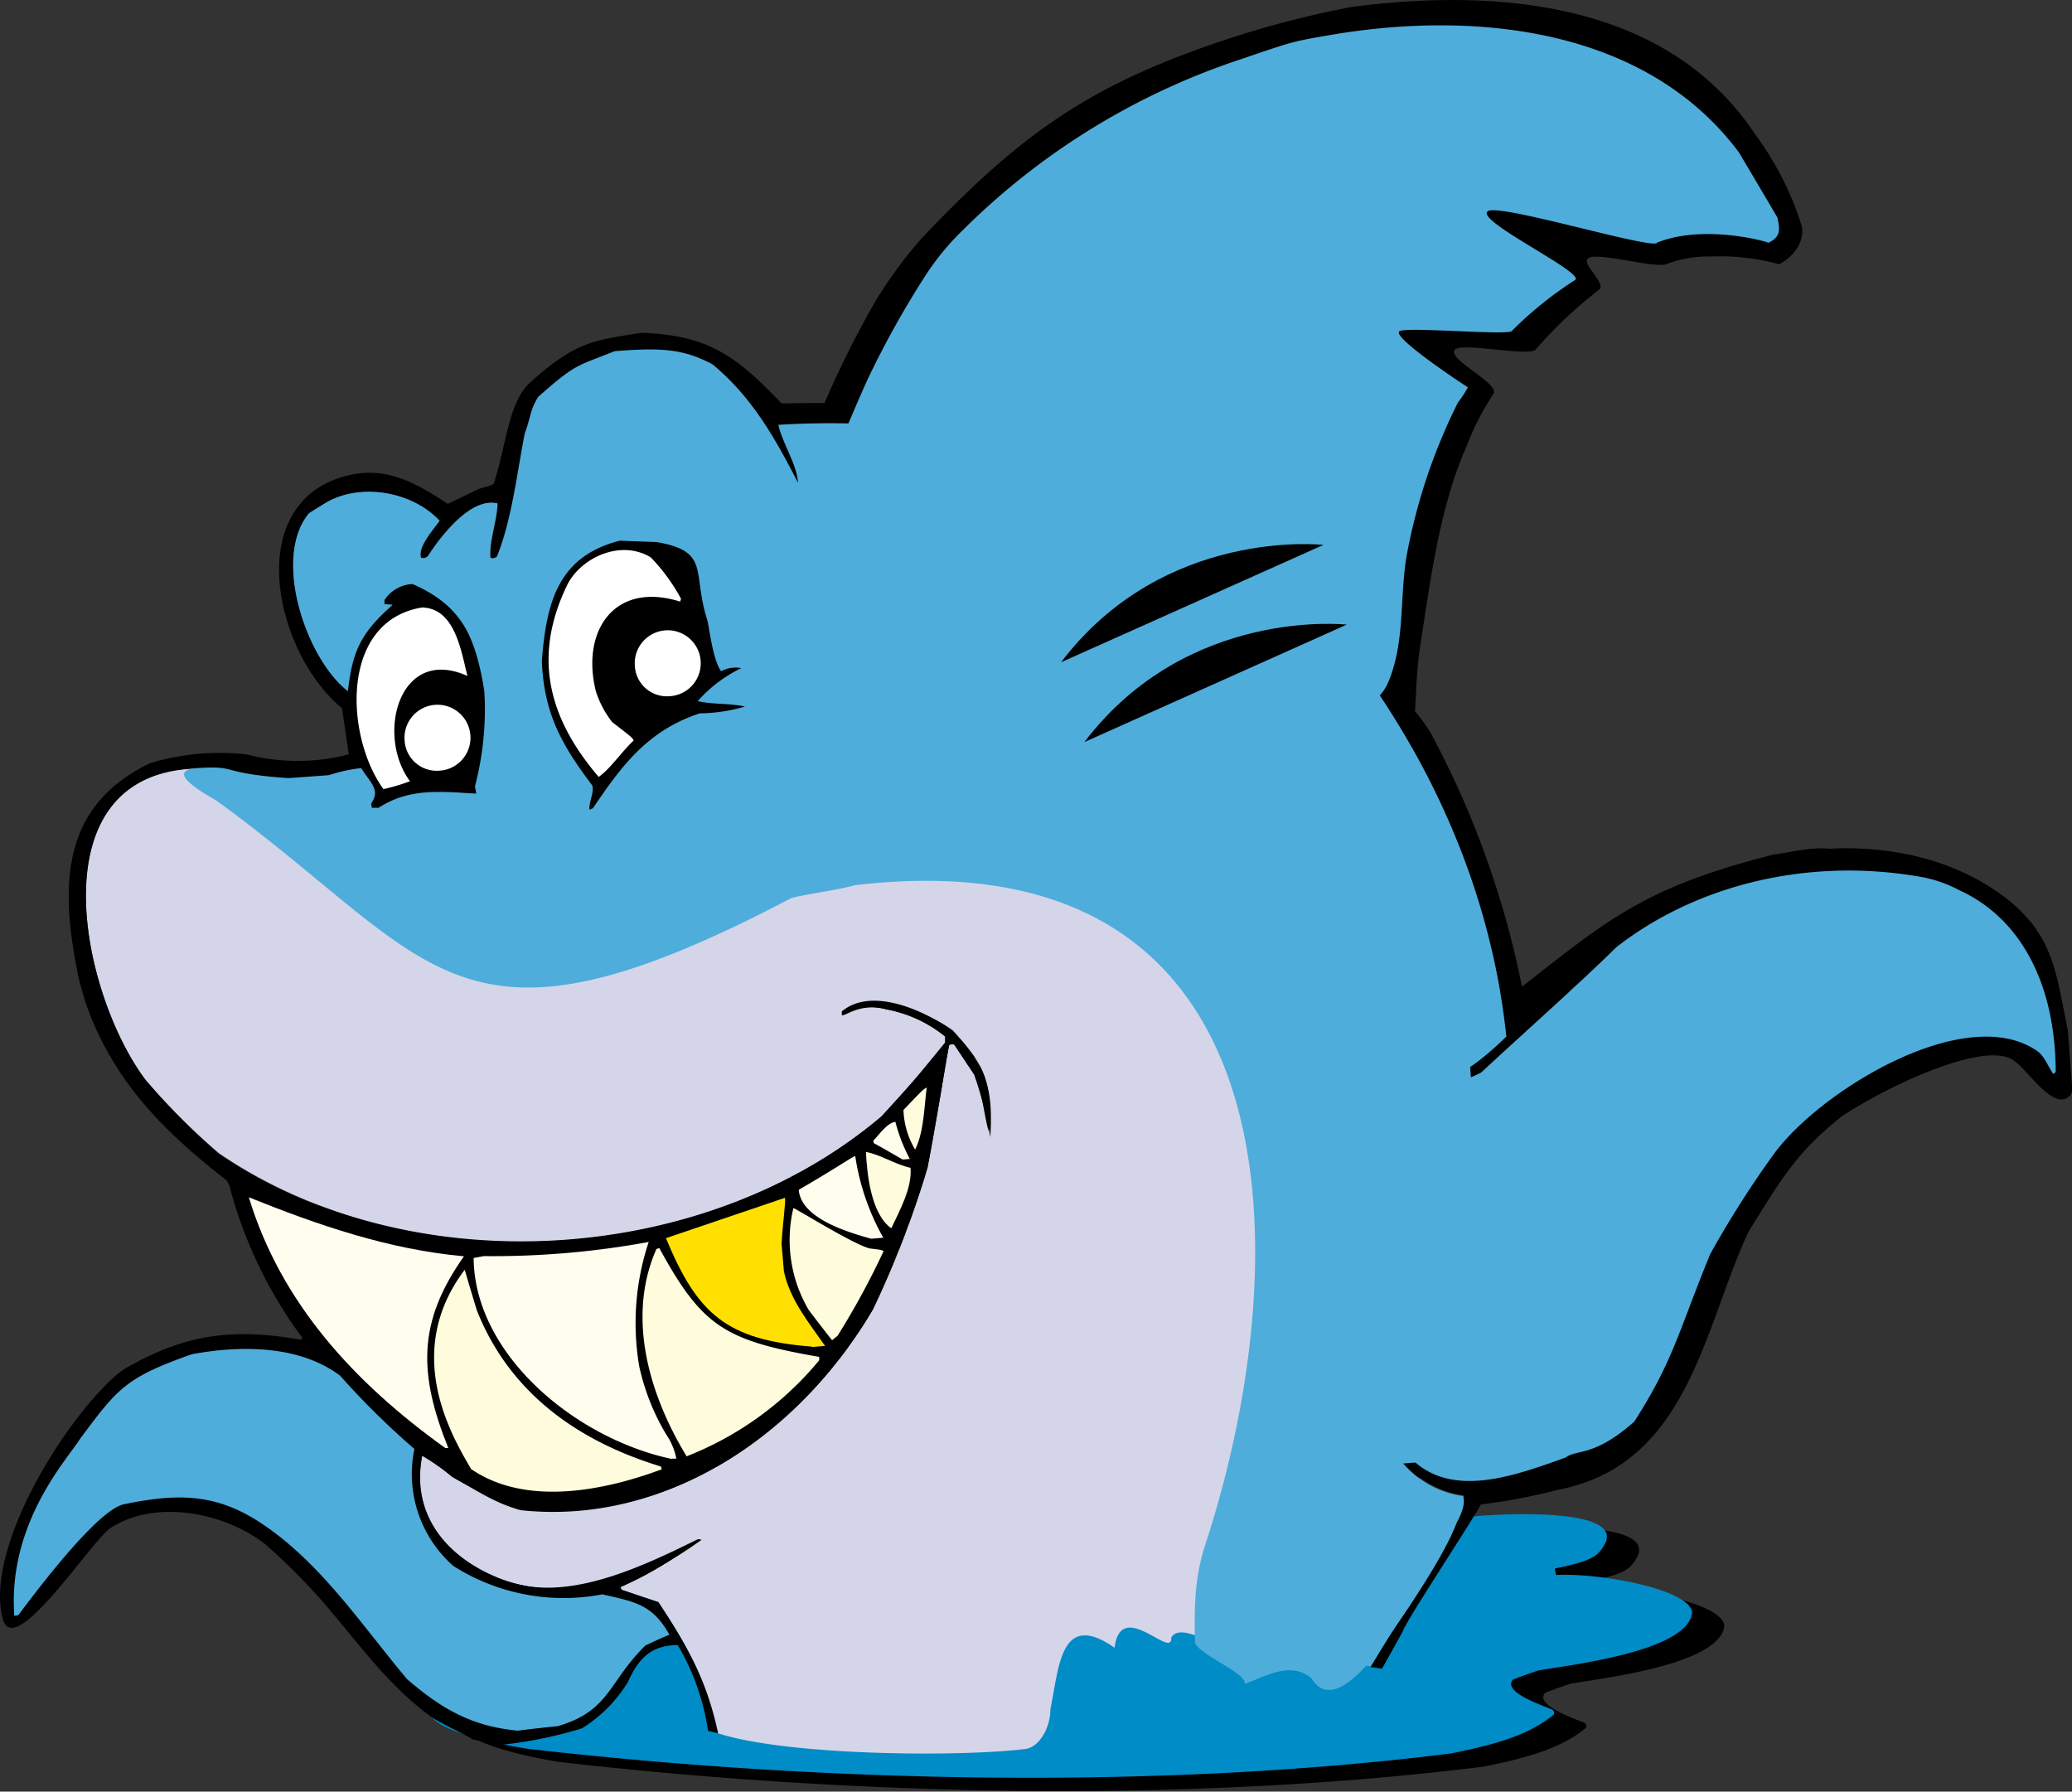 <svg xmlns="http://www.w3.org/2000/svg" viewBox="0 0 205.35 177.55"><rect x="0" y="0" width="205.35" height="177.55" fill="#333333" stroke="none"/><defs><style>.cls-1{fill:#008cc7;}.cls-2{fill:#d5d5e9;}.cls-3{fill:#4faddb;}.cls-4{fill:#8e98ad;}.cls-5{fill:#fffcdd;}.cls-6{fill:#fffdee;}.cls-7{fill:#ffe000;}.cls-8{fill:#fff;}</style></defs><title>abzeichen-henry</title><g id="Ebene_2" data-name="Ebene 2"><g id="Ebene_1-2" data-name="Ebene 1"><path d="M52.47,167.31a42.91,42.91,0,0,0,7.88-1.63,14,14,0,0,0,4.57-4.59c1-2.29,2.29-3.69,4.94-3.66a23.11,23.11,0,0,1,3,8.51c-1.75.13.71-1.95-.85-1.84.28,3.77,14.17,4.72,16.56,4.89,4.4,0,8.85,0,13.29,0a5.68,5.68,0,0,0,.1.76c2.67.45,4.79-3.61,5.68-5.52.47-2.37,0-6.67,3.32-6.91,2.77,1.29,2.68,2.6,1.66,5.39a1.54,1.54,0,0,0,.07.38c.87-.07.92-.49,1.28-1.36.63-5.91-.49-14.48,7.75-13.14,4.28.69,4.92,4.82,4.55,8.62,1.41,2.11,1.71,1.09,1.8,1.28.42-.49,2.08,2.1,2.45,1.35,1.85-.87-1.21.14.76.79.55.73,1.14,1.49,1.74,2.25.26-3.2,5.17-2.57,7.11-1.75a8.55,8.55,0,0,0,2,1.69,32.14,32.14,0,0,1-2.5-3.15c2.2-4,2.2-4,2.22-4.19a19.91,19.91,0,0,1,3.31-.78,8.81,8.81,0,0,0,3.57-3.06c2.13-.28,15.31-1.1,13.56,2.59-.7,1.31-1.28,1.76-5,2.52a4.42,4.42,0,0,0,.12.64c4.83-.23,14.1,1.65,13.44,4-.92,3.63-12.05,4.92-15.19,5.46-.85.29-1.71.58-2.53.91-1.13,1.31,3.44,2.71,3.94,3,.13.09.22.37.08.49-2.72,2.27-6.71,3.11-10.1,3.82-29.27,3.66-62.6,2.88-91.68-.47-.5-.08-11.51-1.82-9.41-4.47l3.77-1.89c2.65-.85,2.65-.85,2.72-1Z"/><path d="M64.79,158.86c-.05-.11-.09-.19-.13-.26a32.38,32.38,0,0,0,6.49-3.75c-.62-.1.23.05-.36.1-5,2.43-10,4.56-15.57,3.51a14.19,14.19,0,0,1-2.78-.83c-5-2.08-8.55-6.22-7.41-12.06A21.4,21.4,0,0,1,48,147.65a31.49,31.49,0,0,0,7.2,3.16c14.72,1.56,27.5-7.79,34.52-19.74a99,99,0,0,0,5.39-14c1-5.2,1.88-10.9,2.16-12.19.15-.12.15-.12.5-.07.64,1,1.29,2,1.94,3,1,2.76,1.15,5.58,1.81,8.37.28-5-.59-9-3.93-12.7-2.64-2-8-4.46-11-1.94,0,.12,0,.23,0,.38.38.09,1.7-.2,4.15-.3,2.34.51,4.13.91,6.08,2.42,0,.19,0,.38,0,.61-3.09,3.79-3.09,3.79-6.31,7.32-17.54,14.89-46.63,16.7-65.7,3.66a66.85,66.85,0,0,1-7.25-7.32c-6.49-8.68-11-30.59,5.25-30.88.33.32,2.24,1.25,4.24,2.4,21.9,16,24.92,23.61,54,9,1.61-.47,11.5-3,13.15-3.48,43.49-5.15,38.37,49.08,28.74,78.48-.53,0-2.49-.78-2.81-.41-3.4.87-5.93-3.81-6.52,1.22-5.37-3.74-5.49,1.9-6.36,6.1a10.64,10.64,0,0,1-2.62,3.95c-6.51.78-23.45.66-30.34-1.58h0c-1.12-5.27-3-8.66-5.92-13"/><path d="M139,166.48c.82-1.36,1.64-2.69,2.46-4a6.25,6.25,0,0,1,.88,0c0,.23,0,.23-2.22,4.19l-1.12-.15Z"/><path d="M141.07,152.73v-.16l2.93-.21a1.39,1.39,0,0,1,0,.15l-2.94.22Z"/><path d="M49.9,146.94c-1.93-3.29-6.88-11.57-.66-19.8.37,1.31.78,2.64,1.2,4,3.15,8,9.74,12.91,18.24,15.5a.75.75,0,0,0,.1.27C63,149,55.3,150.58,49.9,146.94Z"/><path d="M69.75,145.89c-9.46-2-19.54-10.27-19.63-19.91l1-.19a85.65,85.65,0,0,0,16.35-1.4,25.63,25.63,0,0,0-.94,12.31,22.43,22.43,0,0,0,2.68,6.77,6.37,6.37,0,0,1,1,2.39l-.45,0Z"/><path d="M71.23,145.63c-3.66-6-6-13.73-2.94-20.53a.76.76,0,0,1,.29-.09c4.25,7.76,6.48,9.14,15.85,10.77a.93.93,0,0,0-.05.32,32.24,32.24,0,0,1-13.15,9.53Z"/><path d="M47.32,144.8C38.26,138.32,31,130.41,27.84,120c6.86,2.77,13.85,5.18,21.33,5.86-4.63,6.53-4.51,11.66-1.56,19l-.29,0Z"/><path d="M83.63,134.76c-8.5-.67-11.33-3.21-14.46-10.75L81,120c.08.48-.21,2.41-.34,4.56.08.91.15,1.82.23,2.72.61,2.84,2.42,5,4.08,7.4l-1.31.11Z"/><path d="M85.65,134.13c-.8-1-1.56-2-2.32-3A13.67,13.67,0,0,1,81.81,121c.19,0,5.88,3.57,7.56,4,1.18.14,1.18.14,1.38.27a75.79,75.79,0,0,1-4.57,8.46,6.67,6.67,0,0,0-.53.43Z"/><path d="M89.53,124.07c-2.32-.65-7-1.95-7.19-4.85,3.74-2.17,5.27-3.25,5.6-3.35a23.76,23.76,0,0,0,2.78,8.1l-1.19.1Z"/><path d="M91.51,123c-2-1.41-2.41-5.39-2.51-7.56,1.41.23,2.89,1.24,4.43,1.57.16,1.95-1.08,4.23-1.92,6Z"/><path d="M92.64,116.22c-1-.55-1.9-1.1-2.85-1.62a.62.62,0,0,1-.05-.25c.52-.53,1.39-1.8,2.18-1.86a16.54,16.54,0,0,0,1.43,3.67l-.71.06Z"/><path d="M93.88,115.24a8.15,8.15,0,0,1-1.15-3.91c1.9-2,1.9-2,2.3-2.23-.26,1.88-.28,4.42-1.15,6.14Z"/><path d="M68.28,55c5.36.94,3.46,3,5,7.73.23,1.05.57,4,1.37,5.07a3,3,0,0,1,2-.31,13.69,13.69,0,0,0-4.32,3.27c1.49.35,3.16.19,4.68.54a16.28,16.28,0,0,1-4.47.67c-5.16,1.69-7.74,5.18-10.6,9.41l-.34.14h0c-.06-.84.49-1.68.28-2.4-3.1-4.09-4.78-7.19-5-12.34.45-5.74,1.56-10.35,7.73-11.92"/><path d="M62.52,78.3c-5.08-5.94-6.51-12-3.14-19,1.31-2.7,5.29-4.6,8.3-2.76a18.42,18.42,0,0,1,3,4.11,2.83,2.83,0,0,0-.09.27c-6.59-2.07-9.86,3-8.34,8.94a9.94,9.94,0,0,0,1.6,3c2,1.54,2,1.54,2.13,1.83-1.11,1-2.28,2.78-3.45,3.59Z"/><path d="M41.16,79.51c-3.82-5.26-4.33-16.68,3.83-18,3.27.1,3.85,4.31,4.49,6.79-6.78-3.06-9.1,5.85-5.7,10.43a18.61,18.61,0,0,1-2.62.73Z"/><path d="M46.59,77.69a3.27,3.27,0,1,0-3.31-3,3.17,3.17,0,0,0,3.31,3Z"/><path d="M69.41,70.27a3.27,3.27,0,1,0-3.31-3,3.17,3.17,0,0,0,3.31,3Z"/><path d="M147.49,152.32s-1.1,2.48-6.84,11.43-8.46.26-8.46.26l-.38-9.64,10.39-3,5.29.91Z"/><polygon points="137.18 100.34 138.6 119.43 149.74 118.6 148.32 99.51 137.18 100.34 137.18 100.34"/><polygon points="136.8 136.51 137.56 146.69 143.7 146.23 142.94 136.06 136.8 136.51 136.8 136.51"/><path d="M132.89,82.18c-4.35.25-7.63-3.3-12-3-.86.39-2.87,1.89-3.63,1.76C106.46,70,92.44,63.87,77.9,60.87c-2.72-.36-5.44-.67-8.12-1-.06-.14-.11-.27-.16-.36,4.95-4.89,8.29-10.73,11.13-17.25a99.16,99.16,0,0,1,6-12.39,43.69,43.69,0,0,1,4.59-6.25C100.47,14,107.07,9,119.3,4.68a97.69,97.69,0,0,1,14.7-4c15.88-2.06,31.71.14,40,12.71a30.16,30.16,0,0,1,4.56,9c.34,1.61-.87,3.09-2.23,3.8a21.87,21.87,0,0,0-6.73-.77,11.64,11.64,0,0,0-4.42.75c-1.25.45-6.61-1.18-7.72-.61-.94.49,1.87,2.54,1,3.17a42.4,42.4,0,0,0-6.28,5.93c-.59.69-7.43-.76-8,0-.76,1,4.59,3.36,3.81,4.41a25.4,25.4,0,0,0-2.62,5.11c-2.7,6.08-3.57,13.13-4.61,19.78-.67,4.34-.27,8.88-1.37,13.1s-2.31,4.91-6.48,5.15Z"/><path class="cls-1" d="M49.29,166a42.91,42.91,0,0,0,7.88-1.63,14,14,0,0,0,4.57-4.59c1-2.29,2.29-3.69,4.94-3.66a23.29,23.29,0,0,1,3,8.51c-1.75.13.71-1.95-.86-1.84.28,3.77,14.18,4.72,16.57,4.89,4.4,0,8.85,0,13.29,0a5.68,5.68,0,0,0,.1.76c2.67.45,4.78-3.61,5.68-5.52.47-2.37,0-6.67,3.32-6.91,2.77,1.29,2.68,2.6,1.66,5.39a1.47,1.47,0,0,0,.07.38c.87-.07.92-.49,1.27-1.36.64-5.91-.48-14.48,7.76-13.14,4.28.69,4.91,4.82,4.55,8.62,1.41,2.11,1.71,1.09,1.8,1.28.42-.49,2.08,2.1,2.45,1.35,1.85-.87-1.21.14.76.79.55.73,1.14,1.49,1.73,2.25.26-3.2,5.18-2.57,7.11-1.75a8.81,8.81,0,0,0,2,1.69,32.14,32.14,0,0,1-2.5-3.15c2.2-4,2.2-4,2.22-4.19a19.91,19.91,0,0,1,3.31-.78,8.81,8.81,0,0,0,3.57-3.06c2.12-.28,15.3-1.1,13.56,2.59-.7,1.31-1.28,1.76-5,2.52a4.42,4.42,0,0,0,.12.64c4.83-.23,14.1,1.65,13.44,4-.92,3.63-12.05,4.92-15.19,5.46-.86.29-1.71.58-2.53.91-1.13,1.31,3.44,2.71,3.94,3,.13.09.22.37.07.49-2.72,2.27-6.7,3.11-10.1,3.82-29.26,3.66-62.59,2.88-91.67-.47-.5-.08-11.51-1.82-9.41-4.47L46.57,167c2.65-.85,2.65-.85,2.72-1Z"/><path class="cls-2" d="M61.61,157.55a1.22,1.22,0,0,0-.14-.26,32.18,32.18,0,0,0,6.5-3.75c-.62-.1.22.05-.36.1-5,2.43-10,4.56-15.57,3.51a14.19,14.19,0,0,1-2.78-.83c-5-2.08-8.55-6.22-7.41-12.06a21.4,21.4,0,0,1,2.95,2.08A31.62,31.62,0,0,0,52,149.5c14.73,1.56,27.5-7.79,34.52-19.74a97.85,97.85,0,0,0,5.4-14c1-5.2,1.87-10.9,2.16-12.19.15-.12.15-.12.49-.07.65,1,1.3,2,2,3,1,2.76.73,2.83,1.4,5.62.28-5-.18-6.29-3.52-10a13.23,13.23,0,0,0-10.24-2.27c0,.11-.77.56-.76.71.39.09,1.77-1.27,4.33-.55a13.44,13.44,0,0,1,5.91,2.67c0,.19,0,.38,0,.61-3.09,3.79-3.09,3.79-6.31,7.32-17.54,14.89-46.63,16.71-65.7,3.66A66.85,66.85,0,0,1,14.41,107c-6.49-8.68-11-30.59,5.25-30.88.33.32,2.24,1.25,4.24,2.4,21.9,16,24.91,23.61,54,9,1.61-.47,11.5-3,13.15-3.48,43.49-5.15,38.37,49.08,28.74,78.48-.53,0-3-1.52-3.71-.23.12,2.25-5-4-5.62,1-5.37-3.74-5.49,1.9-6.36,6.1,0,1.9-1.17,3.87-2.62,3.95-6.51.78-23.45.66-30.35-1.58h0c-1.11-5.27-3-8.66-5.91-13"/><polygon points="72.75 40.97 72.75 51.17 82.92 51.17 82.92 40.97 72.75 40.97 72.75 40.97"/><polygon points="143.07 98.2 143.07 108.4 163.82 108.4 163.82 98.2 143.07 98.2 143.07 98.2"/><path d="M65.26,158.77c2.88,4.38,4.8,7.77,5.91,13-.35-.08-.66-.18-1-.23h0a23.12,23.12,0,0,0-3-8.51c-2.65,0-3.92,1.36-4.94,3.66a14,14,0,0,1-4.56,4.59,42.34,42.34,0,0,1-7.89,1.62,26.82,26.82,0,0,1-3-.54c-.09-.19-2.11-1.07-3.87-2.09-4.45-3.19-7.41-7.49-11-11.63A62.5,62.5,0,0,0,26.25,153c-3.95-3.07-10.77-4.5-15.29-1.58-1.85,1.19-9.58,13.22-10.69,9-1.78-6.81,5.73-19.06,10.86-23.79a7.79,7.79,0,0,1,1.52-1.15c5.85-3.31,10.55-3.89,17.23-2.7a.53.53,0,0,1,.06-.23,44,44,0,0,1-7.21-15.06,4.07,4.07,0,0,1-.23-.48c-5.82-4.55-10.44-9-13.36-15.9a27,27,0,0,1-1.6-5.48C5.92,87,6.44,79.66,14.91,75.62a23.75,23.75,0,0,1,9.51-.86,20.29,20.29,0,0,0,10.15,0c-.23-1.55-.45-3.07-.68-4.58-6.73-5.55-10-20.49.62-23.07,3.75-.91,6.64.69,9.87,2.83l3.1-1.5c1.28-.36,1.28-.36,1.46-.53,1.37-4.3,1.46-8.25,3.8-10.18,4.48-4,6.29-4,10.82-4.75,6.5.24,9.28,2.14,13.9,7,4.36-.09,6.25,0,8.24,0A13.88,13.88,0,0,0,92,32.8c3.06-6.64,7.63-3,12.27-8.78C119,5.85,75.77,61.35,98,69.05c6,2.08.36-.77,4.25,4.37,1.39,1.84,6-6.74,1.8-4.82-2.36.18,33-41.75,30.62-41.77C131,26.8,172.53,15,169.41,16.75c-7.48,4.18-69.44,49.71-73.15,57.5-1.3,3.73,5.71-12.63,5-8.71-.4,4.9,12.72,1.62,9.93,5.81-2.12,1.84,14.75-10.2,12-10.26-3.49-1.16,11.6-4.18,8.16-2.13.08,1.15,2.3,3.2,3.06,4.1,5.3,7.88,5.08,5.89,7.43,9.66a90.56,90.56,0,0,1,9,25.06c8.59-6.72,12.27-9.91,25-13.11,1-.08,3.68-.78,5.48-.56,5-.28,12,.6,17.62,5,4.6,3.68,4.81,7.22,6,13,.13,1.75.26,3.54.4,5.33a1.69,1.69,0,0,1-.08,1c-1.54,2-4.28-2.39-5.53-3.22-2.69-2.38-12.89,2.53-17.21,5.42-4.49,3.6-5.91,6.08-9.24,11.44-4.43,9.49-5.94,23.11-18.89,25.56a56.7,56.7,0,0,1-7.63,1.45c-.46,1-7.11,11.11-7.53,12.17-.47-.23-.54,0-1-.2.46-1,7.15-11.75,6.83-12.88a9.54,9.54,0,0,1-7.47-5.69c-.33-2.85-.47-5.78-2.36-8l-1.67-.79,0-.46c4.78-.7,4.21,7.16,5.26,9.91,3.87,5.69,9.75,1.71,15.49-.36,1.17-.86,3.1,1.09,4.31.27,4.46-8.2,30.77-63.34,44.92-36.71a1.09,1.09,0,0,1,.22-.17A20.78,20.78,0,0,0,193.15,88a26.15,26.15,0,0,1-2.62-.75c-19.46-2.75-31.47,6.83-43.73,19-1,.57-9,3.92-8.41.81a.62.62,0,0,1,.26-.06c3.6,2,8.28-2,10.64-4.31-1.81-17.11-9.9-32.63-21.51-45.14C113.9,45.62,96,40.67,77.91,41.75c.45,2,2.39,3.92,2.54,5.82-2.33-4.54-6.26-5.82-10.12-9-2.56-2.11-4.8-3.75-8.19-3.35-3.93,1-6.39,1.08-8.36,4.51-.61,1.07-.46,1.82-1.11,3.36a67.56,67.56,0,0,1-3.42,12.11c-.37.18-.37.18-.64.08-.13-1.63.65-3.61.71-5.37-2.73-.68-5.8,3.49-6.93,5.26-.33.18-.33.18-.64.12-.42-1,1.31-2.93,1.83-3.66-2.75-3-8-3.81-11.39-1.72-1.49.93-1.52.89-1.75,1.21-3.39,4.6.08,14.33,4.05,17.39.47-4.09,1.37-5.84,4.43-8.56l-.81-.06c0-.15,0-.3,0-.41a3.51,3.51,0,0,1,2.79-1.59c4.94,2.18,6.2,5.2,7.11,10.58a30.2,30.2,0,0,1-.91,9.46,5.92,5.92,0,0,0,.13.75c-3.54-.2-6.63-.62-9.7,1.41a4.6,4.6,0,0,0-.65,0,1.76,1.76,0,0,1-.07-.45c.93-1.38-.08-2-1-3.49a15.81,15.81,0,0,0-3.2.7c-1.34.1-2.76.33-4.1.43-3-.2-5.73-1.2-8.83-1.12C3.44,76.44,7.92,98.35,14.41,107a66.85,66.85,0,0,0,7.25,7.32c19.07,13.05,48.16,11.23,65.7-3.66,3.22-3.53,3.22-3.53,6.31-7.32,0-.23,0-.42,0-.61a13,13,0,0,0-5.81-2.7c-2.62-.69-4,.67-4.43.58,0-.15,0-.26,0-.38,3-2.52,8.38,0,11,1.94,3.34,3.66,4,5.55,3.72,10.52a39.4,39.4,0,0,0-1.6-6.19c-.65-1-1.3-2-2-3-.34,0-.34,0-.49.07-.29,1.29-1.13,7-2.16,12.19a97.85,97.85,0,0,1-5.4,14c-7,12-20.17,21.47-34.9,19.9-2.58-.72-4.19-1.86-6.81-3.32a21.4,21.4,0,0,0-2.95-2.08c-1.14,5.84,2.39,10,7.41,12.06a14.19,14.19,0,0,0,2.78.83c5.61,1,12.17-2.17,17.12-4.61a1.49,1.49,0,0,1,.39.05,49.88,49.88,0,0,1-8.08,4.7,1.22,1.22,0,0,1,.14.26"/><path class="cls-3" d="M133.51,133.78l1.67.79c1.89,2.24,2,5.17,2.36,8a9.54,9.54,0,0,0,7.47,5.69c.32,1.13-.55,2.38-1,3.37a21.4,21.4,0,0,0-3.18-.45.58.58,0,0,0,0-.15l-2.93.21a1.1,1.1,0,0,0,0,.16c-4.52,1.1-7,4.5-8.93,8.67a1.59,1.59,0,0,0,0,.5c3.26-.93,6,.35,9.37.3,0,.08,0,.15,0,.27-.82,1.32-1.64,2.65-2.46,4a8.27,8.27,0,0,0-5.81,1.24c-2.08-1.73-4.19-.46-6.69.49.14-1.16-5.13-3.1-4.95-4.27-.13-4.35.18-6.9,1-9.46h0c9.63-29.4,8.73-70.56-34.76-65.41C83,88.23,80,88.57,78.43,89c-33.38,17.5-35,6.33-56.92-9.62-2-1.15-5.11-3.06-1.85-3.27,4.1-.25,1.93.52,8.93,1l4-.29a15.81,15.81,0,0,1,3.2-.7c.91,1.46,1.92,2.11,1,3.49a1.76,1.76,0,0,0,.07.45,4.6,4.6,0,0,1,.65,0c3.07-2,6.16-1.61,9.7-1.41a5.92,5.92,0,0,1-.13-.75A30.2,30.2,0,0,0,48,68.45c-.91-5.38-2.17-8.4-7.11-10.58a3.51,3.51,0,0,0-2.79,1.59c0,.11,0,.26,0,.41l.81.06c-3.06,2.72-4,4.47-4.43,8.56-4-3.06-7.44-12.79-4.05-17.39.23-.32.26-.28,1.75-1.21,3.39-2.09,8.64-1.25,11.39,1.72-.52.73-2.25,2.66-1.83,3.66.31.06.31.06.64-.12,1.13-1.77,4.2-5.94,6.93-5.26-.06,1.76-.84,3.74-.71,5.37.27.1.27.1.64-.08,1.49-3.68,2-8.33,2.76-12.2.66-1.83.51-2.29,1.33-3.64,3.78-3.35,3.76-3,7.59-4.54,4.71-.38,6.84-.2,9.69,1.3,3.86,3.19,6.15,7.2,8.48,11.74-.14-1.91-1.5-3.78-1.95-5.74C95.27,41,113.9,45.62,127.78,57.58c11.61,12.51,19.7,28,21.51,45.14-2.36,2.32-7,6.35-10.64,4.31a.62.62,0,0,0-.26.06c-.54,3.11,7.41-.24,8.41-.81,4.85-4.5,9.43-8.52,13.4-12.42,8.08-6.29,19.15-8.85,29.94-7a12.71,12.71,0,0,1,4,1.34c6.81,3.1,9.62,10.4,9.58,18.06a1.09,1.09,0,0,0-.22.17c-.55-.76-.86-1.77-1.62-2.29-7.06-4.86-21.48,3.91-26.09,10.24a98.82,98.82,0,0,0-6.3,9.91c-3.08,7.51-3.64,10.55-7.52,16.59-4,3.54-5.65,2.71-6.81,3.56-5.75,2.08-12.51,4.48-16.38-1.21"/><path d="M135.85,165.17c.82-1.36,1.64-2.69,2.46-4a6.2,6.2,0,0,1,.88,0c0,.23,0,.23-2.22,4.19l-1.12-.15Z"/><path class="cls-3" d="M51.23,171.5c-4.48-.44-7.44-2.13-10.88-5.09-4.58-5.45-8.71-11.77-14.76-15.65-4.42-2.83-8.24-2.73-13.3-1.69-2.65.54-8.86,8.84-10.42,10.92-.1.13-.3.1-.45.15-.68-9.19,5.25-15.53,6.5-17.53,3.72-5,4.5-6.09,11.11-8.41,4.74-.87,10.58-.94,14.68,2.13a77.66,77.66,0,0,0,7.36,7.26,12.15,12.15,0,0,0,3.85,11.59A20.36,20.36,0,0,0,59.69,158c3.19.72,5,1,6.65,4-.81.33-1.59.7-2.37,1.06-3.71,3.65-3.5,6.47-8.68,8-1.36.14-2.73.28-4.06.46Z"/><path class="cls-4" d="M137.89,151.42a1.1,1.1,0,0,1,0-.16l2.93-.21a.58.58,0,0,1,0,.15l-2.93.22Z"/><path class="cls-5" d="M46.72,145.63c-1.93-3.29-6.88-11.57-.66-19.8.37,1.3.78,2.64,1.19,4,3.16,8,9.75,12.91,18.25,15.5a.83.83,0,0,0,.1.27c-5.76,2.15-13.48,3.69-18.88,0Z"/><path class="cls-6" d="M66.57,144.58c-9.46-2-19.54-10.27-19.63-19.91l1-.19a85.65,85.65,0,0,0,16.35-1.4,25.51,25.51,0,0,0-.94,12.31,22.43,22.43,0,0,0,2.68,6.77,6.37,6.37,0,0,1,1,2.39l-.45,0Z"/><path class="cls-5" d="M68.05,144.32c-3.66-6-6-13.73-3-20.53a.7.7,0,0,1,.3-.09c4.24,7.76,6.48,9.14,15.85,10.77a.93.93,0,0,0,0,.32,32.31,32.31,0,0,1-13.15,9.53Z"/><path class="cls-6" d="M44.13,143.5c-9.05-6.49-16.3-14.4-19.47-24.85,6.86,2.76,13.84,5.17,21.32,5.85-4.62,6.53-4.5,11.66-1.55,19l-.3,0Z"/><path class="cls-7" d="M80.45,133.45C72,132.78,69.12,130.24,66,122.7l11.8-4c.08.49-.22,2.41-.34,4.56.08.91.15,1.82.23,2.72.61,2.84,2.41,5,4.08,7.4l-1.31.11Z"/><path class="cls-5" d="M82.47,132.82c-.8-1-1.56-2-2.32-3a13.66,13.66,0,0,1-1.52-10.1c.19,0,5.88,3.57,7.56,4,1.18.14,1.18.14,1.38.27A76.68,76.68,0,0,1,83,132.39a6.67,6.67,0,0,0-.53.43Z"/><path class="cls-6" d="M86.34,122.76c-2.31-.65-6.94-2-7.18-4.85,3.74-2.17,5.27-3.25,5.6-3.35a23.55,23.55,0,0,0,2.78,8.1l-1.2.1Z"/><path class="cls-5" d="M88.33,121.72c-2-1.41-2.41-5.39-2.51-7.56,1.41.24,2.89,1.24,4.42,1.57.17,2-1.08,4.23-1.91,6Z"/><path class="cls-6" d="M89.46,114.91c-.95-.55-1.9-1.1-2.85-1.62a.9.9,0,0,1-.06-.25c.53-.53,1.4-1.8,2.19-1.86a16.35,16.35,0,0,0,1.43,3.67l-.71.06Z"/><path class="cls-5" d="M90.7,113.93A8.16,8.16,0,0,1,89.54,110c1.91-2,1.91-2,2.31-2.23-.26,1.89-.28,4.42-1.15,6.14Z"/><path d="M65.1,53.72c5.36.94,3.46,3,5,7.73.23,1,.57,4,1.37,5.07a3,3,0,0,1,2-.31,13.69,13.69,0,0,0-4.32,3.27c1.48.35,3.16.19,4.68.54a16.28,16.28,0,0,1-4.47.67c-5.16,1.69-7.74,5.18-10.6,9.41l-.34.14h0c-.06-.84.49-1.68.28-2.4-3.1-4.1-4.79-7.19-5-12.34.45-5.74,1.56-10.35,7.73-11.92"/><path class="cls-8" d="M59.34,77c-5.08-5.94-6.52-12-3.14-19,1.31-2.7,5.29-4.6,8.3-2.76a18.42,18.42,0,0,1,3,4.11,1.42,1.42,0,0,0-.09.27c-6.6-2.07-9.86,3-8.34,8.94a9.94,9.94,0,0,0,1.6,3c2,1.54,2,1.54,2.13,1.83-1.11,1-2.29,2.78-3.45,3.59Z"/><path class="cls-8" d="M38,78.2c-3.81-5.26-4.32-16.68,3.84-18,3.27.1,3.85,4.31,4.49,6.79-6.78-3.06-9.1,5.85-5.7,10.43A19,19,0,0,1,38,78.2Z"/><path class="cls-3" d="M164.19,24.1c-1.08.46-15.41-3.88-16.7-3.19-1.56.84,9.7,6.14,8.61,6.84a37,37,0,0,0-6.28,5.06c-.44.44-10.23-.43-11.1,0-1,.52,6.76,5.58,6.76,5.58a12.36,12.36,0,0,1-1,1.52,56.87,56.87,0,0,0-5.08,15.21c-.6,3.57-.27,7.3-1.23,10.78s-2,4-5.62,4.25h0c-3.77.22-6.6-2.69-10.41-2.41-.74.32-2.49,1.56-3.15,1.46-9.28-9-21.4-14-34-16.4-2.36-.29-4.72-.53-7-.78,0-.11-.1-.23-.14-.3,4.3-4,5.67-8.76,8.14-14.13A91.11,91.11,0,0,1,91.92,27a25.78,25.78,0,0,1,3.52-4.21,70.29,70.29,0,0,1,27.78-17c4.88-1.67,4.9-1.67,8.26-2.26C145.82,1,163,2.6,172.33,15.09c1.27,2.12,2.54,4.29,3.82,6.46.29,1.32.29,1.93-.89,2.51-.28-.17-6.52-1.86-11.07,0Z"/><path class="cls-8" d="M43.41,76.38a3.27,3.27,0,1,0-3.31-3,3.18,3.18,0,0,0,3.31,3Z"/><path class="cls-8" d="M66.23,69a3.27,3.27,0,1,0-3.31-3,3.17,3.17,0,0,0,3.31,3Z"/><path class="cls-3" d="M144.31,151s-.73,2.72-6.85,11.43c-7.86,11.2-8.45.26-8.45.26l-.38-9.64,10.39-3,5.29.91Z"/><polygon class="cls-3" points="134 99.03 135.42 118.12 146.56 117.29 145.14 98.2 134 99.03 134 99.03"/><polygon class="cls-3" points="133.62 135.2 134.38 145.38 140.51 144.92 139.76 134.75 133.62 135.2 133.62 135.2"/><path d="M131.16,54s-15.81-1.8-26,11.63"/><path d="M133.47,61.9s-15.8-1.78-26,11.64"/></g></g></svg>